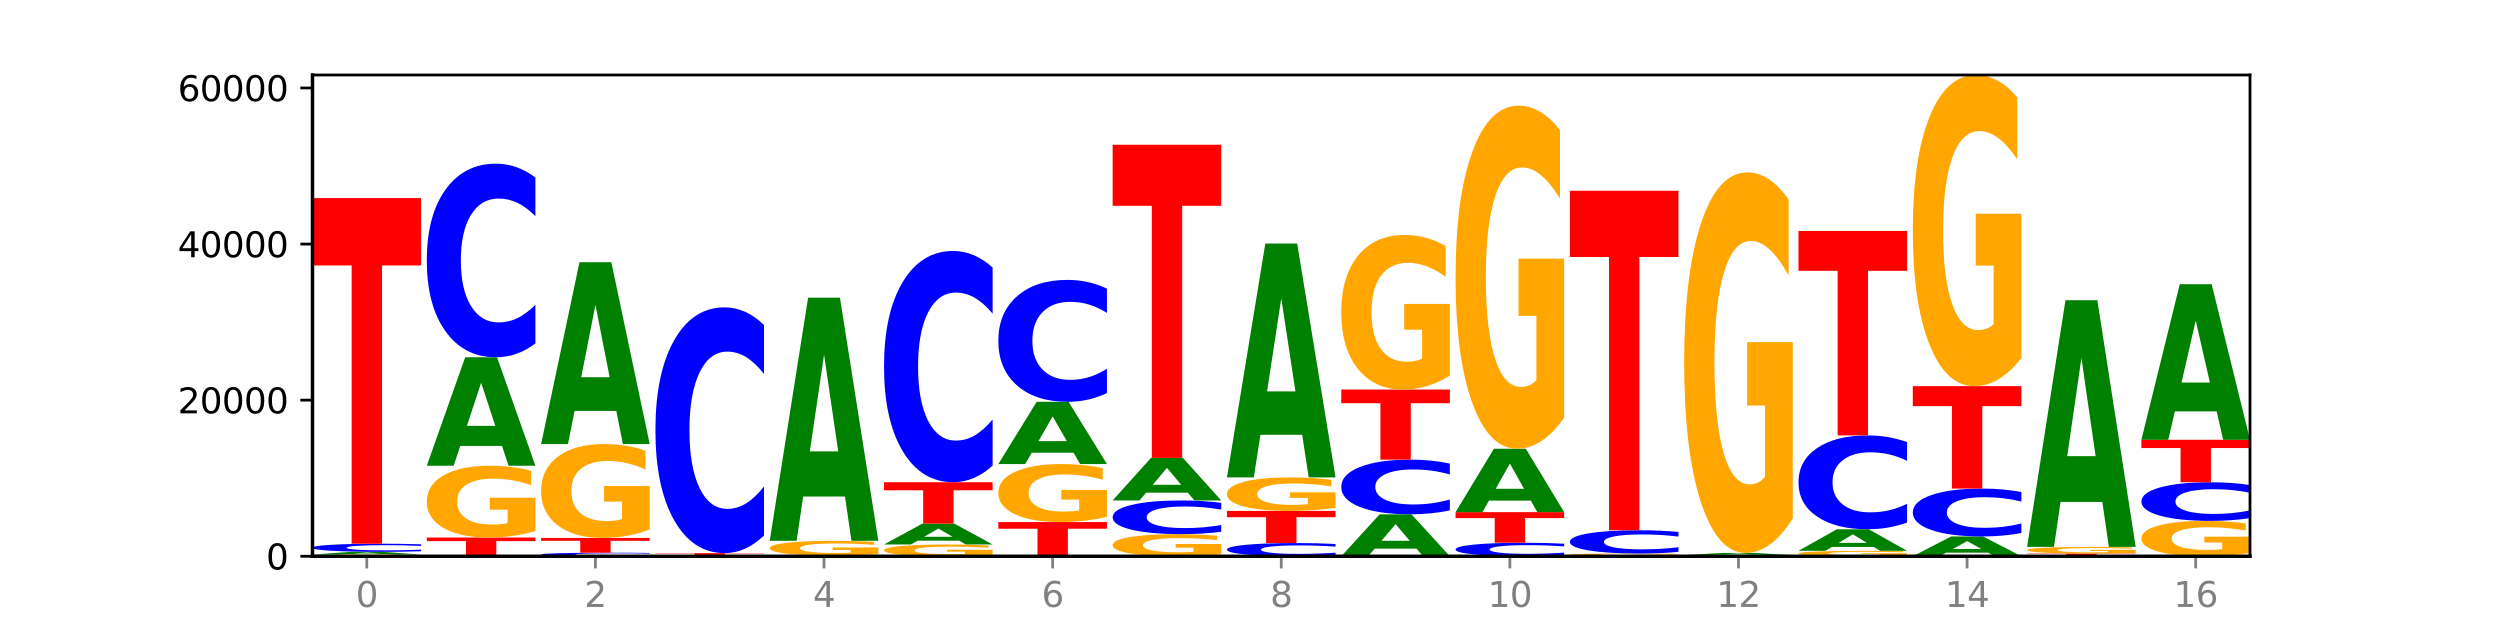 <?xml version="1.0" encoding="utf-8" standalone="no"?>
<!DOCTYPE svg PUBLIC "-//W3C//DTD SVG 1.1//EN"
  "http://www.w3.org/Graphics/SVG/1.1/DTD/svg11.dtd">
<svg xmlns:xlink="http://www.w3.org/1999/xlink" width="720pt" height="180pt" viewBox="0 0 720 180" xmlns="http://www.w3.org/2000/svg" version="1.1">
 <defs>
  <style type="text/css">*{stroke-linejoin: round; stroke-linecap: butt}</style>
 </defs>
 <g id="figure_1">
  <g id="patch_1">
   <path d="M 0 180 
L 720 180 
L 720 0 
L 0 0 
z
" style="fill: #ffffff"/>
  </g>
  <g id="axes_1">
   <g id="patch_2">
    <path d="M 90 160.2 
L 648 160.2 
L 648 21.6 
L 90 21.6 
z
" style="fill: #ffffff"/>
   </g>
   <g id="line2d_1">
    <path d="M 90 160.2 
L 648 160.2 
" clip-path="url(#p61756b9ece)" style="fill: none; stroke: #000000; stroke-width: 0.5; stroke-linecap: square"/>
   </g>
   <g id="patch_3">
    <path d="M 121.274 160.155 
Q 118.12 160.178 114.728 160.189 
Q 111.336 160.2 107.719 160.2 
Q 99.546 160.2 94.773 160.133 
Q 90 160.066 90 159.952 
Q 90 159.836 94.857 159.77 
Q 99.722 159.703 108.181 159.703 
Q 111.441 159.703 114.427 159.712 
Q 117.419 159.721 120.069 159.739 
L 120.069 159.838 
Q 117.335 159.815 114.63 159.804 
Q 111.924 159.793 109.205 159.793 
Q 104.172 159.793 101.446 159.834 
Q 98.719 159.875 98.719 159.952 
Q 98.719 160.028 101.348 160.069 
Q 103.976 160.111 108.812 160.111 
Q 110.13 160.111 111.258 160.108 
Q 112.387 160.106 113.284 160.101 
L 113.284 160.008 
L 108.132 160.008 
L 108.132 159.925 
L 121.274 159.925 
L 121.274 160.155 
z
" clip-path="url(#p61756b9ece)" style="fill: #ffa600"/>
   </g>
   <g id="patch_4">
    <path d="M 111.664 159.563 
L 99.636 159.563 
L 97.737 159.703 
L 90 159.703 
L 101.049 158.932 
L 110.225 158.932 
L 121.274 159.703 
L 113.544 159.703 
L 111.664 159.563 
z
M 101.554 159.42 
L 109.726 159.42 
L 105.647 159.113 
L 101.554 159.42 
z
" clip-path="url(#p61756b9ece)" style="fill: #008000"/>
   </g>
   <g id="patch_5">
    <path d="M 121.274 158.764 
Q 118.658 158.848 115.829 158.89 
Q 113.001 158.932 109.92 158.932 
Q 100.732 158.932 95.366 158.617 
Q 90 158.301 90 157.761 
Q 90 157.219 95.366 156.904 
Q 100.732 156.588 109.92 156.588 
Q 113.001 156.588 115.829 156.63 
Q 118.658 156.673 121.274 156.756 
L 121.274 157.223 
Q 118.635 157.113 116.074 157.061 
Q 113.513 157.01 110.684 157.01 
Q 105.61 157.01 102.702 157.21 
Q 99.802 157.41 99.802 157.761 
Q 99.802 158.11 102.702 158.31 
Q 105.61 158.51 110.684 158.51 
Q 113.513 158.51 116.074 158.459 
Q 118.635 158.407 121.274 158.296 
L 121.274 158.764 
z
" clip-path="url(#p61756b9ece)" style="fill: #0000ff"/>
   </g>
   <g id="patch_6">
    <path d="M 90 57.036 
L 121.274 57.036 
L 121.274 76.452 
L 110.023 76.452 
L 110.023 156.588 
L 101.273 156.588 
L 101.273 76.452 
L 90 76.452 
L 90 57.036 
z
" clip-path="url(#p61756b9ece)" style="fill: #ff0000"/>
   </g>
   <g id="patch_7">
    <path d="M 122.92 154.801 
L 154.195 154.801 
L 154.195 155.854 
L 142.943 155.854 
L 142.943 160.2 
L 134.194 160.2 
L 134.194 155.854 
L 122.92 155.854 
L 122.92 154.801 
z
" clip-path="url(#p61756b9ece)" style="fill: #ff0000"/>
   </g>
   <g id="patch_8">
    <path d="M 154.195 152.93 
Q 151.041 153.866 147.648 154.335 
Q 144.256 154.801 140.639 154.801 
Q 132.467 154.801 127.694 152.016 
Q 122.92 149.232 122.92 144.47 
Q 122.92 139.652 127.778 136.889 
Q 132.642 134.126 141.102 134.126 
Q 144.361 134.126 147.347 134.502 
Q 150.34 134.873 152.989 135.608 
L 152.989 139.729 
Q 150.256 138.785 147.55 138.32 
Q 144.845 137.85 142.125 137.85 
Q 137.093 137.85 134.366 139.567 
Q 131.64 141.279 131.64 144.47 
Q 131.64 147.63 134.268 149.356 
Q 136.896 151.077 141.733 151.077 
Q 143.05 151.077 144.179 150.978 
Q 145.307 150.876 146.204 150.662 
L 146.204 146.793 
L 141.053 146.793 
L 141.053 143.347 
L 154.195 143.347 
L 154.195 152.93 
z
" clip-path="url(#p61756b9ece)" style="fill: #ffa600"/>
   </g>
   <g id="patch_9">
    <path d="M 144.584 128.437 
L 132.557 128.437 
L 130.657 134.126 
L 122.92 134.126 
L 133.97 102.9 
L 143.145 102.9 
L 154.195 134.126 
L 146.464 134.126 
L 144.584 128.437 
z
M 134.475 122.642 
L 142.647 122.642 
L 138.567 110.221 
L 134.475 122.642 
z
" clip-path="url(#p61756b9ece)" style="fill: #008000"/>
   </g>
   <g id="patch_10">
    <path d="M 154.195 98.903 
Q 151.579 100.884 148.75 101.886 
Q 145.921 102.9 142.84 102.9 
Q 133.652 102.9 128.286 95.389 
Q 122.92 87.879 122.92 75.035 
Q 122.92 62.144 128.286 54.645 
Q 133.652 47.135 142.84 47.135 
Q 145.921 47.135 148.75 48.148 
Q 151.579 49.151 154.195 51.132 
L 154.195 62.248 
Q 151.555 59.622 148.994 58.401 
Q 146.433 57.18 143.604 57.18 
Q 138.53 57.18 135.622 61.937 
Q 132.723 66.683 132.723 75.035 
Q 132.723 83.351 135.622 88.109 
Q 138.53 92.855 143.604 92.855 
Q 146.433 92.855 148.994 91.634 
Q 151.555 90.401 154.195 87.775 
L 154.195 98.903 
z
" clip-path="url(#p61756b9ece)" style="fill: #0000ff"/>
   </g>
   <g id="patch_11">
    <path d="M 187.115 160.127 
Q 184.499 160.163 181.67 160.181 
Q 178.841 160.2 175.76 160.2 
Q 166.573 160.2 161.207 160.062 
Q 155.841 159.924 155.841 159.688 
Q 155.841 159.451 161.207 159.313 
Q 166.573 159.175 175.76 159.175 
Q 178.841 159.175 181.67 159.194 
Q 184.499 159.212 187.115 159.248 
L 187.115 159.453 
Q 184.475 159.405 181.914 159.382 
Q 179.354 159.36 176.525 159.36 
Q 171.45 159.36 168.543 159.447 
Q 165.643 159.534 165.643 159.688 
Q 165.643 159.841 168.543 159.928 
Q 171.45 160.015 176.525 160.015 
Q 179.354 160.015 181.914 159.993 
Q 184.475 159.97 187.115 159.922 
L 187.115 160.127 
z
" clip-path="url(#p61756b9ece)" style="fill: #0000ff"/>
   </g>
   <g id="patch_12">
    <path d="M 155.841 154.929 
L 187.115 154.929 
L 187.115 155.757 
L 175.864 155.757 
L 175.864 159.175 
L 167.114 159.175 
L 167.114 155.757 
L 155.841 155.757 
L 155.841 154.929 
z
" clip-path="url(#p61756b9ece)" style="fill: #ff0000"/>
   </g>
   <g id="patch_13">
    <path d="M 187.115 152.482 
Q 183.961 153.706 180.569 154.32 
Q 177.176 154.929 173.56 154.929 
Q 165.387 154.929 160.614 151.287 
Q 155.841 147.645 155.841 141.416 
Q 155.841 135.115 160.698 131.5 
Q 165.562 127.886 174.022 127.886 
Q 177.281 127.886 180.267 128.378 
Q 183.26 128.864 185.909 129.824 
L 185.909 135.215 
Q 183.176 133.981 180.47 133.372 
Q 177.765 132.757 175.045 132.757 
Q 170.013 132.757 167.286 135.003 
Q 164.56 137.243 164.56 141.416 
Q 164.56 145.55 167.188 147.807 
Q 169.817 150.058 174.653 150.058 
Q 175.971 150.058 177.099 149.929 
Q 178.228 149.795 179.125 149.516 
L 179.125 144.455 
L 173.973 144.455 
L 173.973 139.947 
L 187.115 139.947 
L 187.115 152.482 
z
" clip-path="url(#p61756b9ece)" style="fill: #ffa600"/>
   </g>
   <g id="patch_14">
    <path d="M 177.504 118.345 
L 165.477 118.345 
L 163.578 127.886 
L 155.841 127.886 
L 166.89 75.513 
L 176.066 75.513 
L 187.115 127.886 
L 179.384 127.886 
L 177.504 118.345 
z
M 167.395 108.625 
L 175.567 108.625 
L 171.487 87.792 
L 167.395 108.625 
z
" clip-path="url(#p61756b9ece)" style="fill: #008000"/>
   </g>
   <g id="patch_15">
    <path d="M 210.425 160.169 
L 198.397 160.169 
L 196.498 160.2 
L 188.761 160.2 
L 199.81 160.029 
L 208.986 160.029 
L 220.035 160.2 
L 212.305 160.2 
L 210.425 160.169 
z
M 200.315 160.137 
L 208.487 160.137 
L 204.408 160.069 
L 200.315 160.137 
z
" clip-path="url(#p61756b9ece)" style="fill: #008000"/>
   </g>
   <g id="patch_16">
    <path d="M 220.035 160.01 
Q 216.881 160.019 213.489 160.024 
Q 210.097 160.029 206.48 160.029 
Q 198.307 160.029 193.534 160 
Q 188.761 159.971 188.761 159.921 
Q 188.761 159.871 193.618 159.842 
Q 198.483 159.813 206.943 159.813 
Q 210.202 159.813 213.188 159.817 
Q 216.18 159.821 218.83 159.829 
L 218.83 159.872 
Q 216.096 159.862 213.391 159.857 
Q 210.685 159.852 207.966 159.852 
Q 202.933 159.852 200.207 159.87 
Q 197.48 159.888 197.48 159.921 
Q 197.48 159.954 200.109 159.972 
Q 202.737 159.99 207.573 159.99 
Q 208.891 159.99 210.019 159.989 
Q 211.148 159.988 212.045 159.986 
L 212.045 159.946 
L 206.893 159.946 
L 206.893 159.91 
L 220.035 159.91 
L 220.035 160.01 
z
" clip-path="url(#p61756b9ece)" style="fill: #ffa600"/>
   </g>
   <g id="patch_17">
    <path d="M 188.761 159.301 
L 220.035 159.301 
L 220.035 159.401 
L 208.784 159.401 
L 208.784 159.813 
L 200.034 159.813 
L 200.034 159.401 
L 188.761 159.401 
L 188.761 159.301 
z
" clip-path="url(#p61756b9ece)" style="fill: #ff0000"/>
   </g>
   <g id="patch_18">
    <path d="M 220.035 154.227 
Q 217.419 156.742 214.591 158.014 
Q 211.762 159.301 208.681 159.301 
Q 199.493 159.301 194.127 149.768 
Q 188.761 140.235 188.761 123.933 
Q 188.761 107.572 194.127 98.054 
Q 199.493 88.521 208.681 88.521 
Q 211.762 88.521 214.591 89.807 
Q 217.419 91.079 220.035 93.594 
L 220.035 107.703 
Q 217.396 104.37 214.835 102.82 
Q 212.274 101.27 209.445 101.27 
Q 204.371 101.27 201.463 107.309 
Q 198.563 113.333 198.563 123.933 
Q 198.563 134.489 201.463 140.528 
Q 204.371 146.551 209.445 146.551 
Q 212.274 146.551 214.835 145.002 
Q 217.396 143.437 220.035 140.104 
L 220.035 154.227 
z
" clip-path="url(#p61756b9ece)" style="fill: #0000ff"/>
   </g>
   <g id="patch_19">
    <path d="M 221.681 160.139 
L 252.956 160.139 
L 252.956 160.151 
L 241.704 160.151 
L 241.704 160.2 
L 232.955 160.2 
L 232.955 160.151 
L 221.681 160.151 
L 221.681 160.139 
z
" clip-path="url(#p61756b9ece)" style="fill: #ff0000"/>
   </g>
   <g id="patch_20">
    <path d="M 252.956 160.131 
Q 250.34 160.135 247.511 160.137 
Q 244.682 160.139 241.601 160.139 
Q 232.414 160.139 227.047 160.124 
Q 221.681 160.109 221.681 160.083 
Q 221.681 160.057 227.047 160.042 
Q 232.414 160.027 241.601 160.027 
Q 244.682 160.027 247.511 160.029 
Q 250.34 160.031 252.956 160.035 
L 252.956 160.057 
Q 250.316 160.052 247.755 160.05 
Q 245.194 160.047 242.366 160.047 
Q 237.291 160.047 234.383 160.057 
Q 231.484 160.066 231.484 160.083 
Q 231.484 160.1 234.383 160.11 
Q 237.291 160.119 242.366 160.119 
Q 245.194 160.119 247.755 160.117 
Q 250.316 160.114 252.956 160.109 
L 252.956 160.131 
z
" clip-path="url(#p61756b9ece)" style="fill: #0000ff"/>
   </g>
   <g id="patch_21">
    <path d="M 252.956 159.641 
Q 249.802 159.834 246.409 159.931 
Q 243.017 160.027 239.4 160.027 
Q 231.228 160.027 226.455 159.452 
Q 221.681 158.877 221.681 157.894 
Q 221.681 156.899 226.539 156.329 
Q 231.403 155.758 239.863 155.758 
Q 243.122 155.758 246.108 155.836 
Q 249.101 155.913 251.75 156.064 
L 251.75 156.915 
Q 249.017 156.72 246.311 156.624 
Q 243.606 156.527 240.886 156.527 
Q 235.854 156.527 233.127 156.882 
Q 230.401 157.235 230.401 157.894 
Q 230.401 158.546 233.029 158.903 
Q 235.657 159.258 240.494 159.258 
Q 241.811 159.258 242.94 159.238 
Q 244.068 159.217 244.965 159.173 
L 244.965 158.374 
L 239.814 158.374 
L 239.814 157.662 
L 252.956 157.662 
L 252.956 159.641 
z
" clip-path="url(#p61756b9ece)" style="fill: #ffa600"/>
   </g>
   <g id="patch_22">
    <path d="M 243.345 143.002 
L 231.318 143.002 
L 229.418 155.758 
L 221.681 155.758 
L 232.731 85.731 
L 241.906 85.731 
L 252.956 155.758 
L 245.225 155.758 
L 243.345 143.002 
z
M 233.236 130.005 
L 241.408 130.005 
L 237.328 102.15 
L 233.236 130.005 
z
" clip-path="url(#p61756b9ece)" style="fill: #008000"/>
   </g>
   <g id="patch_23">
    <path d="M 285.876 159.894 
Q 282.722 160.047 279.33 160.124 
Q 275.937 160.2 272.321 160.2 
Q 264.148 160.2 259.375 159.744 
Q 254.602 159.288 254.602 158.507 
Q 254.602 157.718 259.459 157.265 
Q 264.323 156.813 272.783 156.813 
Q 276.042 156.813 279.028 156.874 
Q 282.021 156.935 284.671 157.055 
L 284.671 157.731 
Q 281.937 157.576 279.232 157.5 
Q 276.526 157.423 273.807 157.423 
Q 268.774 157.423 266.048 157.704 
Q 263.321 157.985 263.321 158.507 
Q 263.321 159.025 265.949 159.308 
Q 268.578 159.59 273.414 159.59 
Q 274.732 159.59 275.86 159.574 
Q 276.989 159.557 277.886 159.522 
L 277.886 158.888 
L 272.734 158.888 
L 272.734 158.323 
L 285.876 158.323 
L 285.876 159.894 
z
" clip-path="url(#p61756b9ece)" style="fill: #ffa600"/>
   </g>
   <g id="patch_24">
    <path d="M 276.266 155.717 
L 264.238 155.717 
L 262.339 156.813 
L 254.602 156.813 
L 265.651 150.8 
L 274.827 150.8 
L 285.876 156.813 
L 278.145 156.813 
L 276.266 155.717 
z
M 266.156 154.601 
L 274.328 154.601 
L 270.249 152.21 
L 266.156 154.601 
z
" clip-path="url(#p61756b9ece)" style="fill: #008000"/>
   </g>
   <g id="patch_25">
    <path d="M 254.602 138.88 
L 285.876 138.88 
L 285.876 141.205 
L 274.625 141.205 
L 274.625 150.8 
L 265.875 150.8 
L 265.875 141.205 
L 254.602 141.205 
L 254.602 138.88 
z
" clip-path="url(#p61756b9ece)" style="fill: #ff0000"/>
   </g>
   <g id="patch_26">
    <path d="M 285.876 134.106 
Q 283.26 136.472 280.431 137.669 
Q 277.602 138.88 274.522 138.88 
Q 265.334 138.88 259.968 129.91 
Q 254.602 120.94 254.602 105.6 
Q 254.602 90.205 259.968 81.248 
Q 265.334 72.278 274.522 72.278 
Q 277.602 72.278 280.431 73.489 
Q 283.26 74.686 285.876 77.052 
L 285.876 90.329 
Q 283.236 87.192 280.676 85.733 
Q 278.115 84.275 275.286 84.275 
Q 270.211 84.275 267.304 89.957 
Q 264.404 95.625 264.404 105.6 
Q 264.404 115.533 267.304 121.215 
Q 270.211 126.883 275.286 126.883 
Q 278.115 126.883 280.676 125.425 
Q 283.236 123.953 285.876 120.816 
L 285.876 134.106 
z
" clip-path="url(#p61756b9ece)" style="fill: #0000ff"/>
   </g>
   <g id="patch_27">
    <path d="M 287.522 150.348 
L 318.796 150.348 
L 318.796 152.269 
L 307.545 152.269 
L 307.545 160.2 
L 298.795 160.2 
L 298.795 152.269 
L 287.522 152.269 
L 287.522 150.348 
z
" clip-path="url(#p61756b9ece)" style="fill: #ff0000"/>
   </g>
   <g id="patch_28">
    <path d="M 318.796 148.837 
Q 315.642 149.592 312.25 149.972 
Q 308.858 150.348 305.241 150.348 
Q 297.068 150.348 292.295 148.098 
Q 287.522 145.848 287.522 142 
Q 287.522 138.108 292.379 135.875 
Q 297.244 133.643 305.704 133.643 
Q 308.963 133.643 311.949 133.946 
Q 314.941 134.246 317.591 134.84 
L 317.591 138.17 
Q 314.857 137.407 312.152 137.031 
Q 309.446 136.652 306.727 136.652 
Q 301.694 136.652 298.968 138.039 
Q 296.241 139.423 296.241 142 
Q 296.241 144.554 298.87 145.948 
Q 301.498 147.339 306.334 147.339 
Q 307.652 147.339 308.781 147.26 
Q 309.909 147.177 310.806 147.004 
L 310.806 143.878 
L 305.655 143.878 
L 305.655 141.093 
L 318.796 141.093 
L 318.796 148.837 
z
" clip-path="url(#p61756b9ece)" style="fill: #ffa600"/>
   </g>
   <g id="patch_29">
    <path d="M 309.186 130.378 
L 297.158 130.378 
L 295.259 133.643 
L 287.522 133.643 
L 298.571 115.721 
L 307.747 115.721 
L 318.796 133.643 
L 311.066 133.643 
L 309.186 130.378 
z
M 299.077 127.052 
L 307.248 127.052 
L 303.169 119.923 
L 299.077 127.052 
z
" clip-path="url(#p61756b9ece)" style="fill: #008000"/>
   </g>
   <g id="patch_30">
    <path d="M 318.796 113.204 
Q 316.18 114.452 313.352 115.083 
Q 310.523 115.721 307.442 115.721 
Q 298.254 115.721 292.888 110.992 
Q 287.522 106.263 287.522 98.176 
Q 287.522 90.059 292.888 85.338 
Q 298.254 80.609 307.442 80.609 
Q 310.523 80.609 313.352 81.247 
Q 316.18 81.878 318.796 83.125 
L 318.796 90.125 
Q 316.157 88.471 313.596 87.702 
Q 311.035 86.933 308.206 86.933 
Q 303.132 86.933 300.224 89.929 
Q 297.324 92.917 297.324 98.176 
Q 297.324 103.412 300.224 106.408 
Q 303.132 109.396 308.206 109.396 
Q 311.035 109.396 313.596 108.627 
Q 316.157 107.851 318.796 106.198 
L 318.796 113.204 
z
" clip-path="url(#p61756b9ece)" style="fill: #0000ff"/>
   </g>
   <g id="patch_31">
    <path d="M 351.717 159.624 
Q 348.563 159.912 345.17 160.057 
Q 341.778 160.2 338.161 160.2 
Q 329.989 160.2 325.216 159.343 
Q 320.442 158.486 320.442 157.02 
Q 320.442 155.538 325.3 154.687 
Q 330.164 153.837 338.624 153.837 
Q 341.883 153.837 344.869 153.952 
Q 347.862 154.067 350.511 154.293 
L 350.511 155.561 
Q 347.778 155.271 345.072 155.127 
Q 342.367 154.983 339.647 154.983 
Q 334.615 154.983 331.888 155.511 
Q 329.162 156.038 329.162 157.02 
Q 329.162 157.993 331.79 158.524 
Q 334.419 159.054 339.255 159.054 
Q 340.572 159.054 341.701 159.024 
Q 342.829 158.992 343.727 158.926 
L 343.727 157.735 
L 338.575 157.735 
L 338.575 156.675 
L 351.717 156.675 
L 351.717 159.624 
z
" clip-path="url(#p61756b9ece)" style="fill: #ffa600"/>
   </g>
   <g id="patch_32">
    <path d="M 351.717 153.141 
Q 349.101 153.486 346.272 153.66 
Q 343.443 153.837 340.362 153.837 
Q 331.175 153.837 325.809 152.529 
Q 320.442 151.222 320.442 148.985 
Q 320.442 146.741 325.809 145.436 
Q 331.175 144.128 340.362 144.128 
Q 343.443 144.128 346.272 144.305 
Q 349.101 144.479 351.717 144.824 
L 351.717 146.759 
Q 349.077 146.302 346.516 146.09 
Q 343.955 145.877 341.127 145.877 
Q 336.052 145.877 333.144 146.705 
Q 330.245 147.532 330.245 148.985 
Q 330.245 150.433 333.144 151.262 
Q 336.052 152.088 341.127 152.088 
Q 343.955 152.088 346.516 151.875 
Q 349.077 151.661 351.717 151.203 
L 351.717 153.141 
z
" clip-path="url(#p61756b9ece)" style="fill: #0000ff"/>
   </g>
   <g id="patch_33">
    <path d="M 342.106 141.895 
L 330.079 141.895 
L 328.18 144.128 
L 320.442 144.128 
L 331.492 131.867 
L 340.668 131.867 
L 351.717 144.128 
L 343.986 144.128 
L 342.106 141.895 
z
M 331.997 139.619 
L 340.169 139.619 
L 336.089 134.742 
L 331.997 139.619 
z
" clip-path="url(#p61756b9ece)" style="fill: #008000"/>
   </g>
   <g id="patch_34">
    <path d="M 320.442 41.686 
L 351.717 41.686 
L 351.717 59.274 
L 340.465 59.274 
L 340.465 131.867 
L 331.716 131.867 
L 331.716 59.274 
L 320.442 59.274 
L 320.442 41.686 
z
" clip-path="url(#p61756b9ece)" style="fill: #ff0000"/>
   </g>
   <g id="patch_35">
    <path d="M 384.637 159.927 
Q 382.021 160.063 379.192 160.131 
Q 376.364 160.2 373.283 160.2 
Q 364.095 160.2 358.729 159.688 
Q 353.363 159.176 353.363 158.3 
Q 353.363 157.42 358.729 156.909 
Q 364.095 156.397 373.283 156.397 
Q 376.364 156.397 379.192 156.466 
Q 382.021 156.534 384.637 156.669 
L 384.637 157.428 
Q 381.997 157.248 379.437 157.165 
Q 376.876 157.082 374.047 157.082 
Q 368.972 157.082 366.065 157.406 
Q 363.165 157.73 363.165 158.3 
Q 363.165 158.867 366.065 159.191 
Q 368.972 159.515 374.047 159.515 
Q 376.876 159.515 379.437 159.432 
Q 381.997 159.348 384.637 159.168 
L 384.637 159.927 
z
" clip-path="url(#p61756b9ece)" style="fill: #0000ff"/>
   </g>
   <g id="patch_36">
    <path d="M 353.363 147.145 
L 384.637 147.145 
L 384.637 148.949 
L 373.386 148.949 
L 373.386 156.397 
L 364.636 156.397 
L 364.636 148.949 
L 353.363 148.949 
L 353.363 147.145 
z
" clip-path="url(#p61756b9ece)" style="fill: #ff0000"/>
   </g>
   <g id="patch_37">
    <path d="M 384.637 146.271 
Q 381.483 146.708 378.091 146.928 
Q 374.698 147.145 371.082 147.145 
Q 362.909 147.145 358.136 145.845 
Q 353.363 144.544 353.363 142.321 
Q 353.363 140.071 358.22 138.781 
Q 363.084 137.491 371.544 137.491 
Q 374.803 137.491 377.789 137.666 
Q 380.782 137.84 383.432 138.183 
L 383.432 140.107 
Q 380.698 139.666 377.993 139.449 
Q 375.287 139.23 372.568 139.23 
Q 367.535 139.23 364.809 140.031 
Q 362.082 140.831 362.082 142.321 
Q 362.082 143.797 364.71 144.602 
Q 367.339 145.406 372.175 145.406 
Q 373.493 145.406 374.621 145.36 
Q 375.75 145.312 376.647 145.212 
L 376.647 143.406 
L 371.495 143.406 
L 371.495 141.796 
L 384.637 141.796 
L 384.637 146.271 
z
" clip-path="url(#p61756b9ece)" style="fill: #ffa600"/>
   </g>
   <g id="patch_38">
    <path d="M 375.027 125.222 
L 362.999 125.222 
L 361.1 137.491 
L 353.363 137.491 
L 364.412 70.143 
L 373.588 70.143 
L 384.637 137.491 
L 376.907 137.491 
L 375.027 125.222 
z
M 364.917 112.722 
L 373.089 112.722 
L 369.01 85.933 
L 364.917 112.722 
z
" clip-path="url(#p61756b9ece)" style="fill: #008000"/>
   </g>
   <g id="patch_39">
    <path d="M 407.947 158 
L 395.919 158 
L 394.02 160.2 
L 386.283 160.2 
L 397.332 148.123 
L 406.508 148.123 
L 417.558 160.2 
L 409.827 160.2 
L 407.947 158 
z
M 397.838 155.758 
L 406.009 155.758 
L 401.93 150.954 
L 397.838 155.758 
z
" clip-path="url(#p61756b9ece)" style="fill: #008000"/>
   </g>
   <g id="patch_40">
    <path d="M 417.558 146.994 
Q 414.941 147.554 412.113 147.836 
Q 409.284 148.123 406.203 148.123 
Q 397.015 148.123 391.649 146.002 
Q 386.283 143.881 386.283 140.255 
Q 386.283 136.615 391.649 134.498 
Q 397.015 132.377 406.203 132.377 
Q 409.284 132.377 412.113 132.663 
Q 414.941 132.946 417.558 133.506 
L 417.558 136.644 
Q 414.918 135.903 412.357 135.558 
Q 409.796 135.213 406.967 135.213 
Q 401.893 135.213 398.985 136.557 
Q 396.085 137.897 396.085 140.255 
Q 396.085 142.603 398.985 143.946 
Q 401.893 145.286 406.967 145.286 
Q 409.796 145.286 412.357 144.942 
Q 414.918 144.594 417.558 143.852 
L 417.558 146.994 
z
" clip-path="url(#p61756b9ece)" style="fill: #0000ff"/>
   </g>
   <g id="patch_41">
    <path d="M 386.283 112.185 
L 417.558 112.185 
L 417.558 116.123 
L 406.306 116.123 
L 406.306 132.377 
L 397.556 132.377 
L 397.556 116.123 
L 386.283 116.123 
L 386.283 112.185 
z
" clip-path="url(#p61756b9ece)" style="fill: #ff0000"/>
   </g>
   <g id="patch_42">
    <path d="M 417.558 108.158 
Q 414.403 110.172 411.011 111.183 
Q 407.619 112.185 404.002 112.185 
Q 395.829 112.185 391.056 106.191 
Q 386.283 100.196 386.283 89.945 
Q 386.283 79.574 391.14 73.626 
Q 396.005 67.677 404.465 67.677 
Q 407.724 67.677 410.71 68.486 
Q 413.703 69.286 416.352 70.867 
L 416.352 79.74 
Q 413.618 77.708 410.913 76.706 
Q 408.207 75.694 405.488 75.694 
Q 400.455 75.694 397.729 79.39 
Q 395.002 83.077 395.002 89.945 
Q 395.002 96.749 397.631 100.463 
Q 400.259 104.168 405.095 104.168 
Q 406.413 104.168 407.542 103.957 
Q 408.67 103.736 409.567 103.276 
L 409.567 94.947 
L 404.416 94.947 
L 404.416 87.527 
L 417.558 87.527 
L 417.558 108.158 
z
" clip-path="url(#p61756b9ece)" style="fill: #ffa600"/>
   </g>
   <g id="patch_43">
    <path d="M 450.478 159.921 
Q 447.862 160.059 445.033 160.129 
Q 442.204 160.2 439.123 160.2 
Q 429.936 160.2 424.57 159.676 
Q 419.204 159.153 419.204 158.257 
Q 419.204 157.358 424.57 156.835 
Q 429.936 156.311 439.123 156.311 
Q 442.204 156.311 445.033 156.382 
Q 447.862 156.452 450.478 156.59 
L 450.478 157.365 
Q 447.838 157.182 445.277 157.097 
Q 442.716 157.012 439.888 157.012 
Q 434.813 157.012 431.906 157.344 
Q 429.006 157.675 429.006 158.257 
Q 429.006 158.837 431.906 159.169 
Q 434.813 159.5 439.888 159.5 
Q 442.716 159.5 445.277 159.414 
Q 447.838 159.328 450.478 159.145 
L 450.478 159.921 
z
" clip-path="url(#p61756b9ece)" style="fill: #0000ff"/>
   </g>
   <g id="patch_44">
    <path d="M 419.204 147.498 
L 450.478 147.498 
L 450.478 149.217 
L 439.226 149.217 
L 439.226 156.311 
L 430.477 156.311 
L 430.477 149.217 
L 419.204 149.217 
L 419.204 147.498 
z
" clip-path="url(#p61756b9ece)" style="fill: #ff0000"/>
   </g>
   <g id="patch_45">
    <path d="M 440.867 144.17 
L 428.84 144.17 
L 426.941 147.498 
L 419.204 147.498 
L 430.253 129.23 
L 439.429 129.23 
L 450.478 147.498 
L 442.747 147.498 
L 440.867 144.17 
z
M 430.758 140.78 
L 438.93 140.78 
L 434.85 133.513 
L 430.758 140.78 
z
" clip-path="url(#p61756b9ece)" style="fill: #008000"/>
   </g>
   <g id="patch_46">
    <path d="M 450.478 120.291 
Q 447.324 124.761 443.931 127.006 
Q 440.539 129.23 436.922 129.23 
Q 428.75 129.23 423.977 115.924 
Q 419.204 102.618 419.204 79.863 
Q 419.204 56.842 424.061 43.638 
Q 428.925 30.434 437.385 30.434 
Q 440.644 30.434 443.63 32.23 
Q 446.623 34.005 449.272 37.515 
L 449.272 57.209 
Q 446.539 52.699 443.833 50.475 
Q 441.128 48.23 438.408 48.23 
Q 433.376 48.23 430.649 56.434 
Q 427.923 64.618 427.923 79.863 
Q 427.923 94.965 430.551 103.21 
Q 433.18 111.434 438.016 111.434 
Q 439.334 111.434 440.462 110.965 
Q 441.59 110.475 442.488 109.455 
L 442.488 90.965 
L 437.336 90.965 
L 437.336 74.495 
L 450.478 74.495 
L 450.478 120.291 
z
" clip-path="url(#p61756b9ece)" style="fill: #ffa600"/>
   </g>
   <g id="patch_47">
    <path d="M 473.788 160.166 
L 461.76 160.166 
L 459.861 160.2 
L 452.124 160.2 
L 463.173 160.016 
L 472.349 160.016 
L 483.398 160.2 
L 475.668 160.2 
L 473.788 160.166 
z
M 463.678 160.132 
L 471.85 160.132 
L 467.771 160.059 
L 463.678 160.132 
z
" clip-path="url(#p61756b9ece)" style="fill: #008000"/>
   </g>
   <g id="patch_48">
    <path d="M 483.398 159.962 
Q 480.244 159.989 476.852 160.002 
Q 473.459 160.016 469.843 160.016 
Q 461.67 160.016 456.897 159.935 
Q 452.124 159.855 452.124 159.718 
Q 452.124 159.579 456.981 159.5 
Q 461.845 159.42 470.305 159.42 
Q 473.565 159.42 476.55 159.431 
Q 479.543 159.442 482.193 159.463 
L 482.193 159.581 
Q 479.459 159.554 476.754 159.541 
Q 474.048 159.527 471.329 159.527 
Q 466.296 159.527 463.57 159.577 
Q 460.843 159.626 460.843 159.718 
Q 460.843 159.809 463.472 159.859 
Q 466.1 159.908 470.936 159.908 
Q 472.254 159.908 473.382 159.906 
Q 474.511 159.903 475.408 159.896 
L 475.408 159.785 
L 470.256 159.785 
L 470.256 159.686 
L 483.398 159.686 
L 483.398 159.962 
z
" clip-path="url(#p61756b9ece)" style="fill: #ffa600"/>
   </g>
   <g id="patch_49">
    <path d="M 483.398 158.939 
Q 480.782 159.178 477.953 159.298 
Q 475.125 159.42 472.044 159.42 
Q 462.856 159.42 457.49 158.517 
Q 452.124 157.614 452.124 156.07 
Q 452.124 154.52 457.49 153.618 
Q 462.856 152.715 472.044 152.715 
Q 475.125 152.715 477.953 152.837 
Q 480.782 152.957 483.398 153.196 
L 483.398 154.532 
Q 480.759 154.216 478.198 154.07 
Q 475.637 153.923 472.808 153.923 
Q 467.733 153.923 464.826 154.495 
Q 461.926 155.065 461.926 156.07 
Q 461.926 157.07 464.826 157.642 
Q 467.733 158.212 472.808 158.212 
Q 475.637 158.212 478.198 158.065 
Q 480.759 157.917 483.398 157.601 
L 483.398 158.939 
z
" clip-path="url(#p61756b9ece)" style="fill: #0000ff"/>
   </g>
   <g id="patch_50">
    <path d="M 452.124 54.939 
L 483.398 54.939 
L 483.398 74.008 
L 472.147 74.008 
L 472.147 152.715 
L 463.397 152.715 
L 463.397 74.008 
L 452.124 74.008 
L 452.124 54.939 
z
" clip-path="url(#p61756b9ece)" style="fill: #ff0000"/>
   </g>
   <g id="patch_51">
    <path d="M 516.319 160.197 
Q 513.703 160.198 510.874 160.199 
Q 508.045 160.2 504.964 160.2 
Q 495.776 160.2 490.41 160.194 
Q 485.044 160.188 485.044 160.178 
Q 485.044 160.167 490.41 160.161 
Q 495.776 160.155 504.964 160.155 
Q 508.045 160.155 510.874 160.156 
Q 513.703 160.157 516.319 160.158 
L 516.319 160.167 
Q 513.679 160.165 511.118 160.164 
Q 508.557 160.163 505.728 160.163 
Q 500.654 160.163 497.746 160.167 
Q 494.847 160.171 494.847 160.178 
Q 494.847 160.184 497.746 160.188 
Q 500.654 160.192 505.728 160.192 
Q 508.557 160.192 511.118 160.191 
Q 513.679 160.19 516.319 160.188 
L 516.319 160.197 
z
" clip-path="url(#p61756b9ece)" style="fill: #0000ff"/>
   </g>
   <g id="patch_52">
    <path d="M 485.044 159.867 
L 516.319 159.867 
L 516.319 159.923 
L 505.067 159.923 
L 505.067 160.155 
L 496.318 160.155 
L 496.318 159.923 
L 485.044 159.923 
L 485.044 159.867 
z
" clip-path="url(#p61756b9ece)" style="fill: #ff0000"/>
   </g>
   <g id="patch_53">
    <path d="M 506.708 159.753 
L 494.68 159.753 
L 492.781 159.867 
L 485.044 159.867 
L 496.094 159.242 
L 505.269 159.242 
L 516.319 159.867 
L 508.588 159.867 
L 506.708 159.753 
z
M 496.599 159.638 
L 504.771 159.638 
L 500.691 159.389 
L 496.599 159.638 
z
" clip-path="url(#p61756b9ece)" style="fill: #008000"/>
   </g>
   <g id="patch_54">
    <path d="M 516.319 149.327 
Q 513.165 154.285 509.772 156.775 
Q 506.38 159.242 502.763 159.242 
Q 494.591 159.242 489.817 144.482 
Q 485.044 129.721 485.044 104.479 
Q 485.044 78.942 489.902 64.295 
Q 494.766 49.648 503.226 49.648 
Q 506.485 49.648 509.471 51.64 
Q 512.464 53.61 515.113 57.503 
L 515.113 79.35 
Q 512.38 74.347 509.674 71.879 
Q 506.969 69.389 504.249 69.389 
Q 499.217 69.389 496.49 78.49 
Q 493.763 87.568 493.763 104.479 
Q 493.763 121.232 496.392 130.378 
Q 499.02 139.501 503.857 139.501 
Q 505.174 139.501 506.303 138.981 
Q 507.431 138.437 508.328 137.305 
L 508.328 116.795 
L 503.177 116.795 
L 503.177 98.525 
L 516.319 98.525 
L 516.319 149.327 
z
" clip-path="url(#p61756b9ece)" style="fill: #ffa600"/>
   </g>
   <g id="patch_55">
    <path d="M 549.239 160.059 
Q 546.085 160.129 542.692 160.165 
Q 539.3 160.2 535.683 160.2 
Q 527.511 160.2 522.738 159.99 
Q 517.965 159.78 517.965 159.421 
Q 517.965 159.057 522.822 158.849 
Q 527.686 158.64 536.146 158.64 
Q 539.405 158.64 542.391 158.668 
Q 545.384 158.696 548.033 158.752 
L 548.033 159.063 
Q 545.3 158.992 542.594 158.956 
Q 539.889 158.921 537.169 158.921 
Q 532.137 158.921 529.41 159.051 
Q 526.684 159.18 526.684 159.421 
Q 526.684 159.659 529.312 159.789 
Q 531.941 159.919 536.777 159.919 
Q 538.095 159.919 539.223 159.912 
Q 540.351 159.904 541.249 159.888 
L 541.249 159.596 
L 536.097 159.596 
L 536.097 159.336 
L 549.239 159.336 
L 549.239 160.059 
z
" clip-path="url(#p61756b9ece)" style="fill: #ffa600"/>
   </g>
   <g id="patch_56">
    <path d="M 539.628 157.508 
L 527.601 157.508 
L 525.702 158.64 
L 517.965 158.64 
L 529.014 152.425 
L 538.19 152.425 
L 549.239 158.64 
L 541.508 158.64 
L 539.628 157.508 
z
M 529.519 156.354 
L 537.691 156.354 
L 533.611 153.882 
L 529.519 156.354 
z
" clip-path="url(#p61756b9ece)" style="fill: #008000"/>
   </g>
   <g id="patch_57">
    <path d="M 549.239 150.488 
Q 546.623 151.448 543.794 151.934 
Q 540.965 152.425 537.884 152.425 
Q 528.697 152.425 523.331 148.785 
Q 517.965 145.146 517.965 138.922 
Q 517.965 132.676 523.331 129.042 
Q 528.697 125.402 537.884 125.402 
Q 540.965 125.402 543.794 125.893 
Q 546.623 126.379 549.239 127.339 
L 549.239 132.726 
Q 546.599 131.453 544.038 130.861 
Q 541.477 130.27 538.649 130.27 
Q 533.574 130.27 530.667 132.575 
Q 527.767 134.875 527.767 138.922 
Q 527.767 142.952 530.667 145.258 
Q 533.574 147.557 538.649 147.557 
Q 541.477 147.557 544.038 146.966 
Q 546.599 146.368 549.239 145.096 
L 549.239 150.488 
z
" clip-path="url(#p61756b9ece)" style="fill: #0000ff"/>
   </g>
   <g id="patch_58">
    <path d="M 517.965 66.511 
L 549.239 66.511 
L 549.239 77.996 
L 537.987 77.996 
L 537.987 125.402 
L 529.238 125.402 
L 529.238 77.996 
L 517.965 77.996 
L 517.965 66.511 
z
" clip-path="url(#p61756b9ece)" style="fill: #ff0000"/>
   </g>
   <g id="patch_59">
    <path d="M 572.549 159.162 
L 560.521 159.162 
L 558.622 160.2 
L 550.885 160.2 
L 561.934 154.502 
L 571.11 154.502 
L 582.159 160.2 
L 574.429 160.2 
L 572.549 159.162 
z
M 562.439 158.104 
L 570.611 158.104 
L 566.532 155.838 
L 562.439 158.104 
z
" clip-path="url(#p61756b9ece)" style="fill: #008000"/>
   </g>
   <g id="patch_60">
    <path d="M 582.159 153.513 
Q 579.543 154.003 576.714 154.251 
Q 573.886 154.502 570.805 154.502 
Q 561.617 154.502 556.251 152.645 
Q 550.885 150.787 550.885 147.611 
Q 550.885 144.424 556.251 142.569 
Q 561.617 140.712 570.805 140.712 
Q 573.886 140.712 576.714 140.962 
Q 579.543 141.21 582.159 141.7 
L 582.159 144.449 
Q 579.52 143.8 576.959 143.498 
Q 574.398 143.196 571.569 143.196 
Q 566.495 143.196 563.587 144.372 
Q 560.687 145.546 560.687 147.611 
Q 560.687 149.668 563.587 150.844 
Q 566.495 152.018 571.569 152.018 
Q 574.398 152.018 576.959 151.716 
Q 579.52 151.411 582.159 150.762 
L 582.159 153.513 
z
" clip-path="url(#p61756b9ece)" style="fill: #0000ff"/>
   </g>
   <g id="patch_61">
    <path d="M 550.885 111.21 
L 582.159 111.21 
L 582.159 116.963 
L 570.908 116.963 
L 570.908 140.712 
L 562.158 140.712 
L 562.158 116.963 
L 550.885 116.963 
L 550.885 111.21 
z
" clip-path="url(#p61756b9ece)" style="fill: #ff0000"/>
   </g>
   <g id="patch_62">
    <path d="M 582.159 103.102 
Q 579.005 107.156 575.613 109.192 
Q 572.22 111.21 568.604 111.21 
Q 560.431 111.21 555.658 99.141 
Q 550.885 87.072 550.885 66.433 
Q 550.885 45.553 555.742 33.576 
Q 560.606 21.6 569.066 21.6 
Q 572.326 21.6 575.311 23.229 
Q 578.304 24.839 580.954 28.023 
L 580.954 45.886 
Q 578.22 41.795 575.515 39.777 
Q 572.809 37.741 570.09 37.741 
Q 565.057 37.741 562.331 45.182 
Q 559.604 52.605 559.604 66.433 
Q 559.604 80.13 562.233 87.609 
Q 564.861 95.069 569.697 95.069 
Q 571.015 95.069 572.143 94.643 
Q 573.272 94.199 574.169 93.273 
L 574.169 76.502 
L 569.017 76.502 
L 569.017 61.564 
L 582.159 61.564 
L 582.159 103.102 
z
" clip-path="url(#p61756b9ece)" style="fill: #ffa600"/>
   </g>
   <g id="patch_63">
    <path d="M 615.08 160.182 
Q 612.464 160.191 609.635 160.195 
Q 606.806 160.2 603.725 160.2 
Q 594.537 160.2 589.171 160.166 
Q 583.805 160.133 583.805 160.075 
Q 583.805 160.018 589.171 159.984 
Q 594.537 159.95 603.725 159.95 
Q 606.806 159.95 609.635 159.955 
Q 612.464 159.96 615.08 159.968 
L 615.08 160.018 
Q 612.44 160.006 609.879 160.001 
Q 607.318 159.995 604.489 159.995 
Q 599.415 159.995 596.507 160.017 
Q 593.608 160.038 593.608 160.075 
Q 593.608 160.113 596.507 160.134 
Q 599.415 160.155 604.489 160.155 
Q 607.318 160.155 609.879 160.15 
Q 612.44 160.144 615.08 160.132 
L 615.08 160.182 
z
" clip-path="url(#p61756b9ece)" style="fill: #0000ff"/>
   </g>
   <g id="patch_64">
    <path d="M 583.805 159.422 
L 615.08 159.422 
L 615.08 159.525 
L 603.828 159.525 
L 603.828 159.95 
L 595.079 159.95 
L 595.079 159.525 
L 583.805 159.525 
L 583.805 159.422 
z
" clip-path="url(#p61756b9ece)" style="fill: #ff0000"/>
   </g>
   <g id="patch_65">
    <path d="M 615.08 159.248 
Q 611.926 159.335 608.533 159.379 
Q 605.141 159.422 601.524 159.422 
Q 593.352 159.422 588.578 159.163 
Q 583.805 158.903 583.805 158.459 
Q 583.805 158.009 588.663 157.751 
Q 593.527 157.494 601.987 157.494 
Q 605.246 157.494 608.232 157.529 
Q 611.225 157.563 613.874 157.632 
L 613.874 158.016 
Q 611.141 157.928 608.435 157.885 
Q 605.73 157.841 603.01 157.841 
Q 597.978 157.841 595.251 158.001 
Q 592.525 158.161 592.525 158.459 
Q 592.525 158.753 595.153 158.914 
Q 597.781 159.075 602.618 159.075 
Q 603.935 159.075 605.064 159.066 
Q 606.192 159.056 607.089 159.036 
L 607.089 158.675 
L 601.938 158.675 
L 601.938 158.354 
L 615.08 158.354 
L 615.08 159.248 
z
" clip-path="url(#p61756b9ece)" style="fill: #ffa600"/>
   </g>
   <g id="patch_66">
    <path d="M 605.469 144.552 
L 593.441 144.552 
L 591.542 157.494 
L 583.805 157.494 
L 594.855 86.451 
L 604.03 86.451 
L 615.08 157.494 
L 607.349 157.494 
L 605.469 144.552 
z
M 595.36 131.366 
L 603.532 131.366 
L 599.452 103.107 
L 595.36 131.366 
z
" clip-path="url(#p61756b9ece)" style="fill: #008000"/>
   </g>
   <g id="patch_67">
    <path d="M 648 159.279 
Q 644.846 159.739 641.454 159.971 
Q 638.061 160.2 634.445 160.2 
Q 626.272 160.2 621.499 158.829 
Q 616.726 157.458 616.726 155.113 
Q 616.726 152.741 621.583 151.38 
Q 626.447 150.02 634.907 150.02 
Q 638.166 150.02 641.152 150.205 
Q 644.145 150.388 646.794 150.75 
L 646.794 152.779 
Q 644.061 152.314 641.355 152.085 
Q 638.65 151.854 635.93 151.854 
Q 630.898 151.854 628.171 152.699 
Q 625.445 153.542 625.445 155.113 
Q 625.445 156.669 628.073 157.519 
Q 630.702 158.366 635.538 158.366 
Q 636.856 158.366 637.984 158.318 
Q 639.113 158.267 640.01 158.162 
L 640.01 156.257 
L 634.858 156.257 
L 634.858 154.56 
L 648 154.56 
L 648 159.279 
z
" clip-path="url(#p61756b9ece)" style="fill: #ffa600"/>
   </g>
   <g id="patch_68">
    <path d="M 648 149.222 
Q 645.384 149.617 642.555 149.817 
Q 639.726 150.02 636.645 150.02 
Q 627.458 150.02 622.092 148.52 
Q 616.726 147.021 616.726 144.457 
Q 616.726 141.883 622.092 140.386 
Q 627.458 138.887 636.645 138.887 
Q 639.726 138.887 642.555 139.089 
Q 645.384 139.289 648 139.685 
L 648 141.904 
Q 645.36 141.38 642.799 141.136 
Q 640.239 140.892 637.41 140.892 
Q 632.335 140.892 629.428 141.842 
Q 626.528 142.789 626.528 144.457 
Q 626.528 146.117 629.428 147.067 
Q 632.335 148.014 637.41 148.014 
Q 640.239 148.014 642.799 147.771 
Q 645.36 147.525 648 147 
L 648 149.222 
z
" clip-path="url(#p61756b9ece)" style="fill: #0000ff"/>
   </g>
   <g id="patch_69">
    <path d="M 616.726 126.654 
L 648 126.654 
L 648 129.04 
L 636.749 129.04 
L 636.749 138.887 
L 627.999 138.887 
L 627.999 129.04 
L 616.726 129.04 
L 616.726 126.654 
z
" clip-path="url(#p61756b9ece)" style="fill: #ff0000"/>
   </g>
   <g id="patch_70">
    <path d="M 638.389 118.491 
L 626.362 118.491 
L 624.463 126.654 
L 616.726 126.654 
L 627.775 81.84 
L 636.951 81.84 
L 648 126.654 
L 640.269 126.654 
L 638.389 118.491 
z
M 628.28 110.173 
L 636.452 110.173 
L 632.372 92.347 
L 628.28 110.173 
z
" clip-path="url(#p61756b9ece)" style="fill: #008000"/>
   </g>
   <g id="matplotlib.axis_1">
    <g id="xtick_1">
     <g id="line2d_2">
      <defs>
       <path id="me4adf75b35" d="M 0 0 
L 0 3.5 
" style="stroke: #808080; stroke-width: 0.8"/>
      </defs>
      <g>
       <use xlink:href="#me4adf75b35" x="105.637" y="160.2" style="fill: #808080; stroke: #808080; stroke-width: 0.8"/>
      </g>
     </g>
     <g id="text_1">
      <!-- 0 -->
      <g style="fill: #808080" transform="translate(102.456 174.798) scale(0.1 -0.1)">
       <defs>
        <path id="DejaVuSans-30" d="M 2034 4250 
Q 1547 4250 1301 3770 
Q 1056 3291 1056 2328 
Q 1056 1369 1301 889 
Q 1547 409 2034 409 
Q 2525 409 2770 889 
Q 3016 1369 3016 2328 
Q 3016 3291 2770 3770 
Q 2525 4250 2034 4250 
z
M 2034 4750 
Q 2819 4750 3233 4129 
Q 3647 3509 3647 2328 
Q 3647 1150 3233 529 
Q 2819 -91 2034 -91 
Q 1250 -91 836 529 
Q 422 1150 422 2328 
Q 422 3509 836 4129 
Q 1250 4750 2034 4750 
z
" transform="scale(0.016)"/>
       </defs>
       <use xlink:href="#DejaVuSans-30"/>
      </g>
     </g>
    </g>
    <g id="xtick_2">
     <g id="line2d_3">
      <g>
       <use xlink:href="#me4adf75b35" x="171.478" y="160.2" style="fill: #808080; stroke: #808080; stroke-width: 0.8"/>
      </g>
     </g>
     <g id="text_2">
      <!-- 2 -->
      <g style="fill: #808080" transform="translate(168.297 174.798) scale(0.1 -0.1)">
       <defs>
        <path id="DejaVuSans-32" d="M 1228 531 
L 3431 531 
L 3431 0 
L 469 0 
L 469 531 
Q 828 903 1448 1529 
Q 2069 2156 2228 2338 
Q 2531 2678 2651 2914 
Q 2772 3150 2772 3378 
Q 2772 3750 2511 3984 
Q 2250 4219 1831 4219 
Q 1534 4219 1204 4116 
Q 875 4013 500 3803 
L 500 4441 
Q 881 4594 1212 4672 
Q 1544 4750 1819 4750 
Q 2544 4750 2975 4387 
Q 3406 4025 3406 3419 
Q 3406 3131 3298 2873 
Q 3191 2616 2906 2266 
Q 2828 2175 2409 1742 
Q 1991 1309 1228 531 
z
" transform="scale(0.016)"/>
       </defs>
       <use xlink:href="#DejaVuSans-32"/>
      </g>
     </g>
    </g>
    <g id="xtick_3">
     <g id="line2d_4">
      <g>
       <use xlink:href="#me4adf75b35" x="237.319" y="160.2" style="fill: #808080; stroke: #808080; stroke-width: 0.8"/>
      </g>
     </g>
     <g id="text_3">
      <!-- 4 -->
      <g style="fill: #808080" transform="translate(234.137 174.798) scale(0.1 -0.1)">
       <defs>
        <path id="DejaVuSans-34" d="M 2419 4116 
L 825 1625 
L 2419 1625 
L 2419 4116 
z
M 2253 4666 
L 3047 4666 
L 3047 1625 
L 3713 1625 
L 3713 1100 
L 3047 1100 
L 3047 0 
L 2419 0 
L 2419 1100 
L 313 1100 
L 313 1709 
L 2253 4666 
z
" transform="scale(0.016)"/>
       </defs>
       <use xlink:href="#DejaVuSans-34"/>
      </g>
     </g>
    </g>
    <g id="xtick_4">
     <g id="line2d_5">
      <g>
       <use xlink:href="#me4adf75b35" x="303.159" y="160.2" style="fill: #808080; stroke: #808080; stroke-width: 0.8"/>
      </g>
     </g>
     <g id="text_4">
      <!-- 6 -->
      <g style="fill: #808080" transform="translate(299.978 174.798) scale(0.1 -0.1)">
       <defs>
        <path id="DejaVuSans-36" d="M 2113 2584 
Q 1688 2584 1439 2293 
Q 1191 2003 1191 1497 
Q 1191 994 1439 701 
Q 1688 409 2113 409 
Q 2538 409 2786 701 
Q 3034 994 3034 1497 
Q 3034 2003 2786 2293 
Q 2538 2584 2113 2584 
z
M 3366 4563 
L 3366 3988 
Q 3128 4100 2886 4159 
Q 2644 4219 2406 4219 
Q 1781 4219 1451 3797 
Q 1122 3375 1075 2522 
Q 1259 2794 1537 2939 
Q 1816 3084 2150 3084 
Q 2853 3084 3261 2657 
Q 3669 2231 3669 1497 
Q 3669 778 3244 343 
Q 2819 -91 2113 -91 
Q 1303 -91 875 529 
Q 447 1150 447 2328 
Q 447 3434 972 4092 
Q 1497 4750 2381 4750 
Q 2619 4750 2861 4703 
Q 3103 4656 3366 4563 
z
" transform="scale(0.016)"/>
       </defs>
       <use xlink:href="#DejaVuSans-36"/>
      </g>
     </g>
    </g>
    <g id="xtick_5">
     <g id="line2d_6">
      <g>
       <use xlink:href="#me4adf75b35" x="369" y="160.2" style="fill: #808080; stroke: #808080; stroke-width: 0.8"/>
      </g>
     </g>
     <g id="text_5">
      <!-- 8 -->
      <g style="fill: #808080" transform="translate(365.819 174.798) scale(0.1 -0.1)">
       <defs>
        <path id="DejaVuSans-38" d="M 2034 2216 
Q 1584 2216 1326 1975 
Q 1069 1734 1069 1313 
Q 1069 891 1326 650 
Q 1584 409 2034 409 
Q 2484 409 2743 651 
Q 3003 894 3003 1313 
Q 3003 1734 2745 1975 
Q 2488 2216 2034 2216 
z
M 1403 2484 
Q 997 2584 770 2862 
Q 544 3141 544 3541 
Q 544 4100 942 4425 
Q 1341 4750 2034 4750 
Q 2731 4750 3128 4425 
Q 3525 4100 3525 3541 
Q 3525 3141 3298 2862 
Q 3072 2584 2669 2484 
Q 3125 2378 3379 2068 
Q 3634 1759 3634 1313 
Q 3634 634 3220 271 
Q 2806 -91 2034 -91 
Q 1263 -91 848 271 
Q 434 634 434 1313 
Q 434 1759 690 2068 
Q 947 2378 1403 2484 
z
M 1172 3481 
Q 1172 3119 1398 2916 
Q 1625 2713 2034 2713 
Q 2441 2713 2670 2916 
Q 2900 3119 2900 3481 
Q 2900 3844 2670 4047 
Q 2441 4250 2034 4250 
Q 1625 4250 1398 4047 
Q 1172 3844 1172 3481 
z
" transform="scale(0.016)"/>
       </defs>
       <use xlink:href="#DejaVuSans-38"/>
      </g>
     </g>
    </g>
    <g id="xtick_6">
     <g id="line2d_7">
      <g>
       <use xlink:href="#me4adf75b35" x="434.841" y="160.2" style="fill: #808080; stroke: #808080; stroke-width: 0.8"/>
      </g>
     </g>
     <g id="text_6">
      <!-- 10 -->
      <g style="fill: #808080" transform="translate(428.478 174.798) scale(0.1 -0.1)">
       <defs>
        <path id="DejaVuSans-31" d="M 794 531 
L 1825 531 
L 1825 4091 
L 703 3866 
L 703 4441 
L 1819 4666 
L 2450 4666 
L 2450 531 
L 3481 531 
L 3481 0 
L 794 0 
L 794 531 
z
" transform="scale(0.016)"/>
       </defs>
       <use xlink:href="#DejaVuSans-31"/>
       <use xlink:href="#DejaVuSans-30" x="63.623"/>
      </g>
     </g>
    </g>
    <g id="xtick_7">
     <g id="line2d_8">
      <g>
       <use xlink:href="#me4adf75b35" x="500.681" y="160.2" style="fill: #808080; stroke: #808080; stroke-width: 0.8"/>
      </g>
     </g>
     <g id="text_7">
      <!-- 12 -->
      <g style="fill: #808080" transform="translate(494.319 174.798) scale(0.1 -0.1)">
       <use xlink:href="#DejaVuSans-31"/>
       <use xlink:href="#DejaVuSans-32" x="63.623"/>
      </g>
     </g>
    </g>
    <g id="xtick_8">
     <g id="line2d_9">
      <g>
       <use xlink:href="#me4adf75b35" x="566.522" y="160.2" style="fill: #808080; stroke: #808080; stroke-width: 0.8"/>
      </g>
     </g>
     <g id="text_8">
      <!-- 14 -->
      <g style="fill: #808080" transform="translate(560.16 174.798) scale(0.1 -0.1)">
       <use xlink:href="#DejaVuSans-31"/>
       <use xlink:href="#DejaVuSans-34" x="63.623"/>
      </g>
     </g>
    </g>
    <g id="xtick_9">
     <g id="line2d_10">
      <g>
       <use xlink:href="#me4adf75b35" x="632.363" y="160.2" style="fill: #808080; stroke: #808080; stroke-width: 0.8"/>
      </g>
     </g>
     <g id="text_9">
      <!-- 16 -->
      <g style="fill: #808080" transform="translate(626 174.798) scale(0.1 -0.1)">
       <use xlink:href="#DejaVuSans-31"/>
       <use xlink:href="#DejaVuSans-36" x="63.623"/>
      </g>
     </g>
    </g>
   </g>
   <g id="matplotlib.axis_2">
    <g id="ytick_1">
     <g id="line2d_11">
      <defs>
       <path id="mb88df275a4" d="M 0 0 
L -3.5 0 
" style="stroke: #000000; stroke-width: 0.8"/>
      </defs>
      <g>
       <use xlink:href="#mb88df275a4" x="90" y="160.2" style="stroke: #000000; stroke-width: 0.8"/>
      </g>
     </g>
     <g id="text_10">
      <!-- 0 -->
      <g transform="translate(76.638 163.999) scale(0.1 -0.1)">
       <use xlink:href="#DejaVuSans-30"/>
      </g>
     </g>
    </g>
    <g id="ytick_2">
     <g id="line2d_12">
      <g>
       <use xlink:href="#mb88df275a4" x="90" y="115.245" style="stroke: #000000; stroke-width: 0.8"/>
      </g>
     </g>
     <g id="text_11">
      <!-- 20000 -->
      <g transform="translate(51.188 119.044) scale(0.1 -0.1)">
       <use xlink:href="#DejaVuSans-32"/>
       <use xlink:href="#DejaVuSans-30" x="63.623"/>
       <use xlink:href="#DejaVuSans-30" x="127.246"/>
       <use xlink:href="#DejaVuSans-30" x="190.869"/>
       <use xlink:href="#DejaVuSans-30" x="254.492"/>
      </g>
     </g>
    </g>
    <g id="ytick_3">
     <g id="line2d_13">
      <g>
       <use xlink:href="#mb88df275a4" x="90" y="70.289" style="stroke: #000000; stroke-width: 0.8"/>
      </g>
     </g>
     <g id="text_12">
      <!-- 40000 -->
      <g transform="translate(51.188 74.088) scale(0.1 -0.1)">
       <use xlink:href="#DejaVuSans-34"/>
       <use xlink:href="#DejaVuSans-30" x="63.623"/>
       <use xlink:href="#DejaVuSans-30" x="127.246"/>
       <use xlink:href="#DejaVuSans-30" x="190.869"/>
       <use xlink:href="#DejaVuSans-30" x="254.492"/>
      </g>
     </g>
    </g>
    <g id="ytick_4">
     <g id="line2d_14">
      <g>
       <use xlink:href="#mb88df275a4" x="90" y="25.334" style="stroke: #000000; stroke-width: 0.8"/>
      </g>
     </g>
     <g id="text_13">
      <!-- 60000 -->
      <g transform="translate(51.188 29.133) scale(0.1 -0.1)">
       <use xlink:href="#DejaVuSans-36"/>
       <use xlink:href="#DejaVuSans-30" x="63.623"/>
       <use xlink:href="#DejaVuSans-30" x="127.246"/>
       <use xlink:href="#DejaVuSans-30" x="190.869"/>
       <use xlink:href="#DejaVuSans-30" x="254.492"/>
      </g>
     </g>
    </g>
   </g>
   <g id="patch_71">
    <path d="M 90 160.2 
L 90 21.6 
" style="fill: none; stroke: #000000; stroke-linejoin: miter; stroke-linecap: square"/>
   </g>
   <g id="patch_72">
    <path d="M 648 160.2 
L 648 21.6 
" style="fill: none; stroke: #000000; stroke-width: 0.8; stroke-linejoin: miter; stroke-linecap: square"/>
   </g>
   <g id="patch_73">
    <path d="M 90 160.2 
L 648 160.2 
" style="fill: none; stroke: #000000; stroke-linejoin: miter; stroke-linecap: square"/>
   </g>
   <g id="patch_74">
    <path d="M 90 21.6 
L 648 21.6 
" style="fill: none; stroke: #000000; stroke-width: 0.8; stroke-linejoin: miter; stroke-linecap: square"/>
   </g>
  </g>
 </g>
 <defs>
  <clipPath id="p61756b9ece">
   <rect x="90" y="21.6" width="558" height="138.6"/>
  </clipPath>
 </defs>
</svg>
